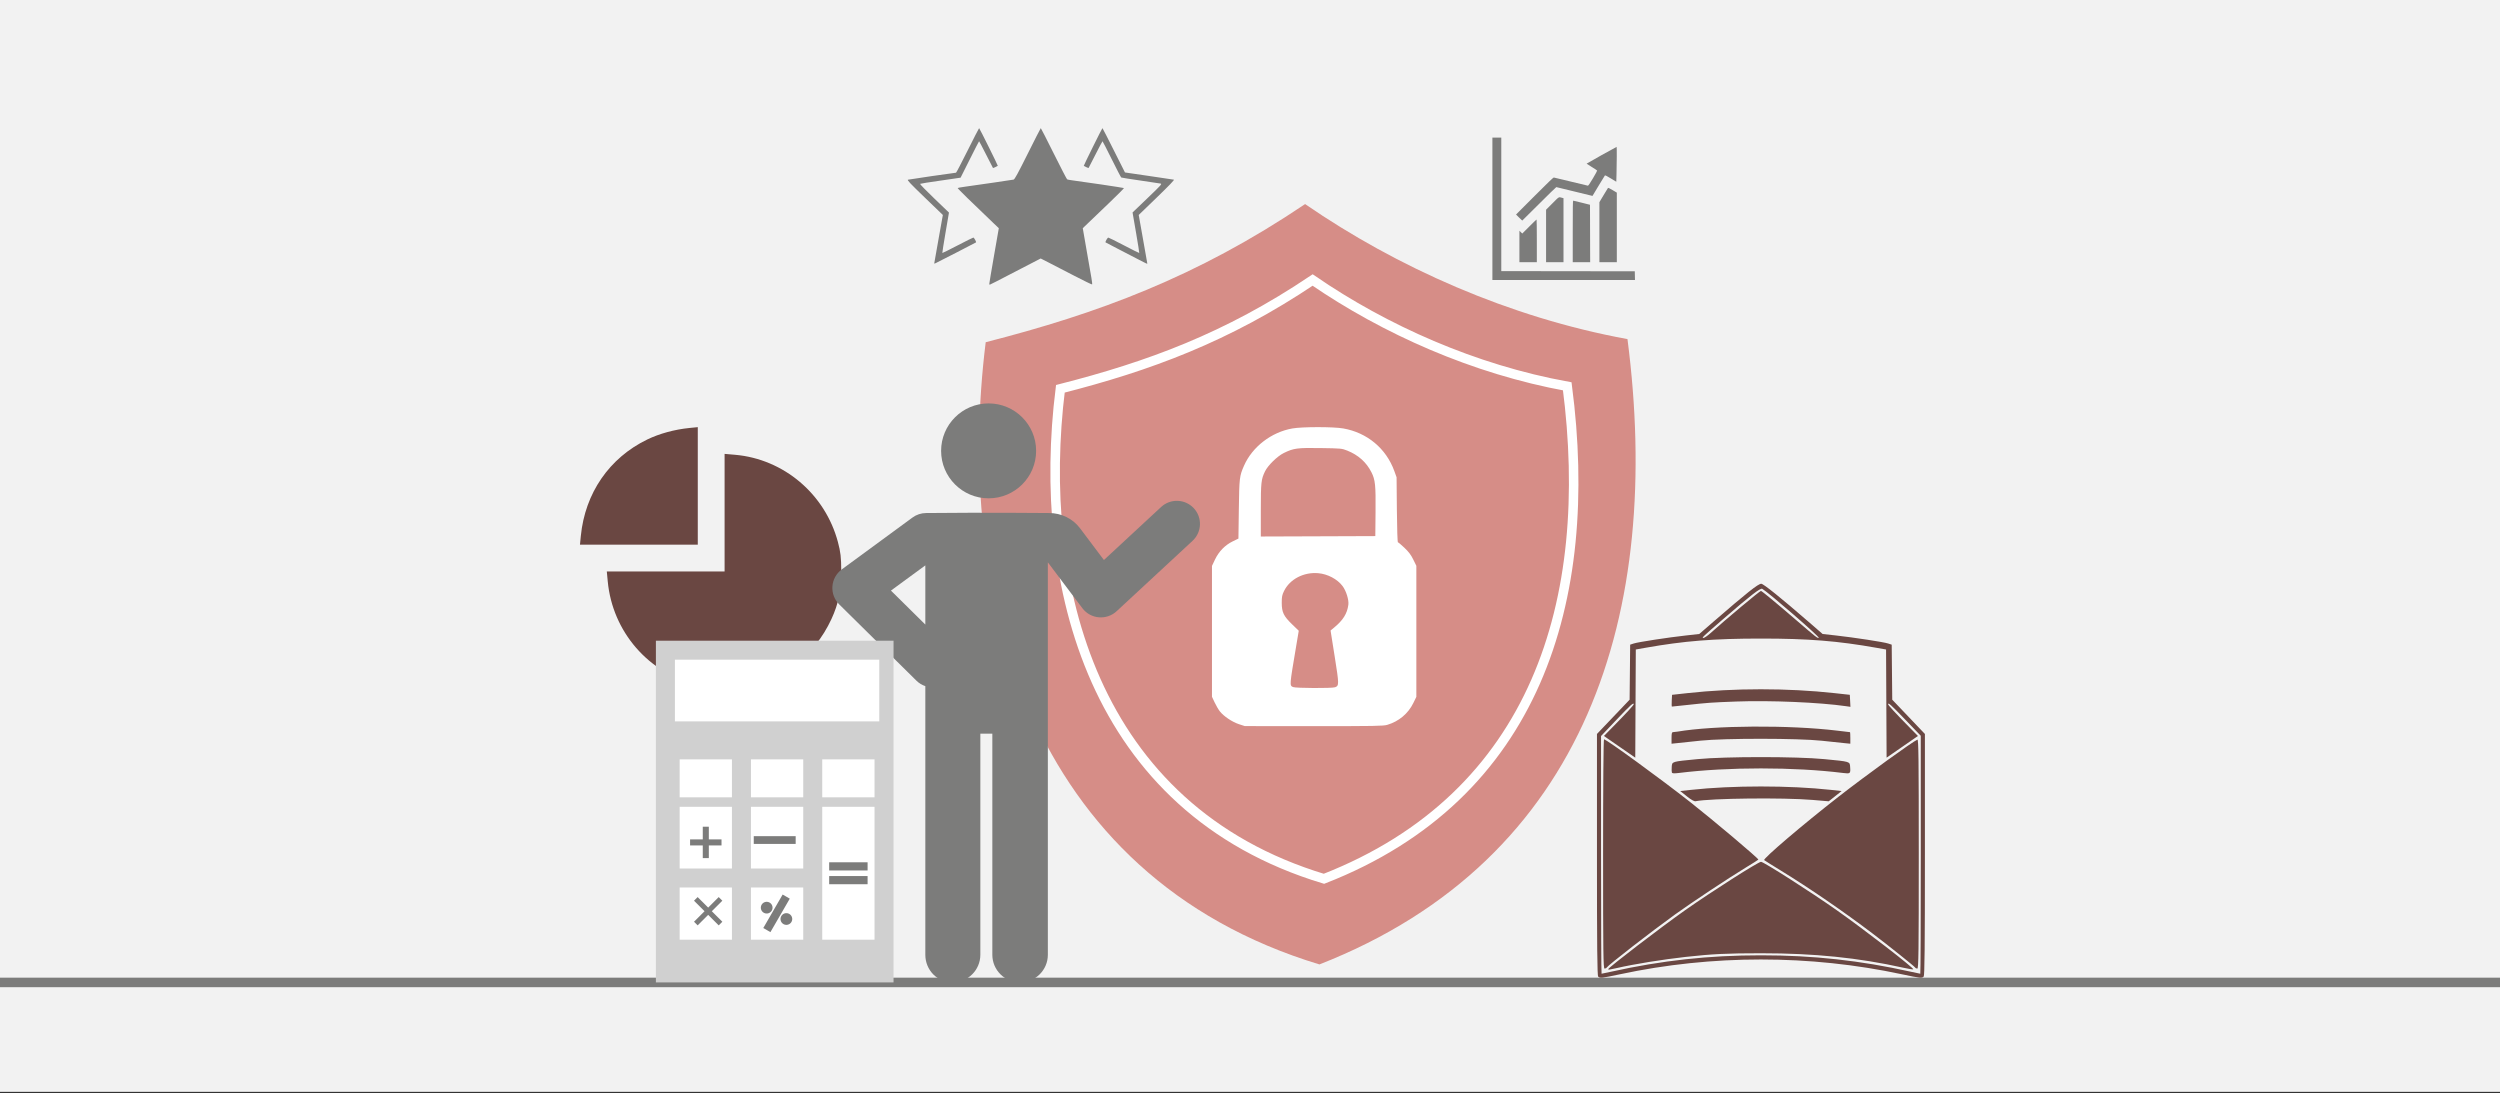 <svg width="526" height="230" xmlns="http://www.w3.org/2000/svg" xmlns:xlink="http://www.w3.org/1999/xlink" overflow="hidden"><rect width="100%" height="100%" fill="#333333" stroke="none"/><defs><clipPath id="clip0"><rect x="0" y="0" width="526" height="230"/></clipPath></defs><g clip-path="url(#clip0)"><rect x="0" y="0" width="526" height="229.667" fill="#FFFFFF"/><rect x="0" y="0" width="526" height="229.667" fill="#F2F2F2"/><path d="M-1 206.7 527 206.701" stroke="#7C7C7B" stroke-width="2" stroke-miterlimit="8" fill="none" fill-rule="evenodd"/><path d="M207.392 72.002C230.926 65.981 251.764 58.325 274.594 42.938 293.833 56.185 317.589 66.813 342.42 71.345 349.83 128.532 334.119 180.779 277.608 202.916 215.801 184.183 200.922 124.07 207.392 72.002Z" fill="#D68D87" fill-rule="evenodd"/><path d="M260.664 152.364C259.254 151.903 257.466 150.701 256.657 149.67 256.362 149.294 255.868 148.449 255.56 147.793L255 146.6 255 132.833 255 119.067 255.628 117.74C256.436 116.032 257.741 114.693 259.366 113.901L260.566 113.317 260.652 107.13C260.745 100.502 260.785 100.167 261.74 97.987 263.483 94.011 267.489 90.925 271.922 90.145 274.007 89.779 280.542 89.778 282.622 90.144 287.66 91.03 291.655 94.366 293.371 99.121L293.84 100.421 293.902 107.261C293.938 111.254 294.03 114.101 294.122 114.101 294.209 114.101 294.827 114.62 295.495 115.256 296.401 116.119 296.872 116.745 297.354 117.73L298 119.049 298 132.833 298 146.618 297.356 147.933C296.27 150.15 294.31 151.788 291.881 152.508 291.055 152.753 289.224 152.785 276.426 152.778L261.908 152.77ZM280.895 144.599C281.759 144.268 281.756 144.04 280.822 138.148L279.951 132.659 280.686 132.052C282.586 130.485 283.441 129.12 283.695 127.248 283.832 126.234 283.238 124.316 282.472 123.303 281.361 121.835 279.333 120.766 277.336 120.598 274.284 120.339 271.369 121.866 270.156 124.36 269.749 125.197 269.679 125.557 269.679 126.821 269.679 128.82 270.069 129.629 271.879 131.378L273.258 132.712 272.706 135.996C271.298 144.377 271.312 144.197 272.05 144.556 272.551 144.799 280.274 144.838 280.895 144.599ZM289.415 107.74C289.471 102.096 289.354 100.961 288.558 99.378 287.492 97.256 285.79 95.732 283.447 94.8 282.317 94.351 282.163 94.337 277.857 94.272 272.929 94.198 272.186 94.298 270.111 95.313 268.758 95.974 266.762 97.925 266.16 99.173 265.344 100.867 265.279 101.465 265.277 107.349L265.275 112.883 277.32 112.839 289.366 112.794Z" fill="#FFFFFF" fill-rule="evenodd"/><path d="M223.099 81.803C241.688 77.061 258.147 71.032 276.179 58.915 291.375 69.347 310.139 77.717 329.752 81.285 335.605 126.32 323.196 167.465 278.56 184.898 229.742 170.145 217.989 122.806 223.099 81.803Z" stroke="#FFFFFF" stroke-width="2" stroke-miterlimit="8" fill="none" fill-rule="evenodd"/><path d="M336.258 205.474C336.06 205.276 336 199.285 336 179.821L336 154.426 339.436 150.821 342.871 147.217 342.929 141.427 342.986 135.637 343.746 135.388C344.67 135.085 350.917 134.126 354.736 133.701L357.525 133.391 360.466 130.843C367.554 124.703 369.923 122.822 370.569 122.822 371.027 122.822 374.713 125.786 380.534 130.839L383.475 133.391 386.264 133.701C390.083 134.126 396.33 135.085 397.254 135.388L398.014 135.637 398.071 141.427 398.129 147.217 401.564 150.821 405 154.426 405 179.821C405 199.285 404.94 205.276 404.742 205.474 404.368 205.848 404.014 205.811 400.186 204.992 380.759 200.835 360.241 200.835 340.814 204.992 336.986 205.811 336.632 205.848 336.258 205.474ZM338.958 204.453C349.664 202.074 359.508 200.995 370.5 200.995 381.492 200.995 391.336 202.074 402.042 204.453 403.075 204.683 403.97 204.871 404.03 204.871 404.091 204.871 404.137 193.605 404.134 179.836L404.128 154.802 400.856 151.401C397.827 148.253 397.262 147.746 397.262 148.18 397.262 148.366 398.805 150.038 401.606 152.887L403.535 154.85 400.237 157.131 396.939 159.412 396.884 148.033 396.828 136.655 394.841 136.302C386.675 134.852 380.454 134.354 370.5 134.354 360.546 134.354 354.325 134.852 346.158 136.302L344.172 136.655 344.116 148.033 344.061 159.412 340.763 157.131 337.465 154.85 339.394 152.887C342.194 150.038 343.738 148.366 343.738 148.18 343.738 147.72 343.083 148.308 340.109 151.437L336.86 154.857 336.86 179.864C336.86 193.618 336.909 204.871 336.97 204.871 337.03 204.871 337.925 204.683 338.958 204.453ZM338.364 203.918C338.364 203.599 349.497 195.066 354.596 191.476 360.084 187.612 369.943 181.326 370.515 181.326 371.068 181.326 380.983 187.66 386.404 191.476 392.264 195.601 402.779 203.722 402.554 203.948 402.497 204.005 401.549 203.851 400.447 203.606 390.983 201.503 381.74 200.564 370.5 200.564 363.42 200.564 360.234 200.718 354.701 201.329 349.863 201.864 343.737 202.854 340.232 203.669 338.701 204.025 338.364 204.07 338.364 203.918ZM337.29 179.675C337.29 165.445 337.369 155.555 337.484 155.555 337.993 155.555 349.465 163.909 355.668 168.796 360.626 172.703 369.963 180.583 369.963 180.861 369.963 180.898 368.729 181.677 367.222 182.593 363.634 184.773 355.968 189.858 352.444 192.395 347.414 196.016 338.378 203.034 338.04 203.582 337.968 203.698 337.77 203.794 337.6 203.794 337.332 203.794 337.29 200.532 337.29 179.675ZM402.96 203.582C402.79 203.306 397.478 199.058 394.037 196.446 387.982 191.849 380.74 186.877 374.799 183.236 372.907 182.077 371.282 181.058 371.187 180.972 370.874 180.686 379.359 173.451 386.836 167.628 392.729 163.039 402.475 155.984 403.426 155.619 403.661 155.528 403.71 159.717 403.71 179.651 403.71 200.528 403.668 203.794 403.401 203.794 403.23 203.794 403.032 203.698 402.96 203.582ZM354.916 167.551 353.519 166.436 355.776 166.189C364.471 165.235 376.529 165.235 385.224 166.189L387.481 166.436 386.121 167.516 384.761 168.595 381.392 168.307C375.254 167.783 359.907 167.953 356.743 168.58 356.464 168.635 355.822 168.273 354.916 167.551ZM351.765 162.542C351.71 162.398 351.695 161.863 351.732 161.353 351.815 160.208 351.671 160.251 357.173 159.719 363.02 159.153 377.98 159.153 383.827 159.719 389.329 160.251 389.185 160.208 389.268 161.353 389.372 162.783 389.322 162.826 387.771 162.633 377.501 161.355 363.499 161.355 353.229 162.633 352.226 162.758 351.838 162.734 351.765 162.542ZM351.692 155.263C351.692 154.255 351.756 154.045 352.068 154.032 352.275 154.023 352.637 153.983 352.874 153.943 360.738 152.604 376.509 152.507 386.615 153.735 388.03 153.907 389.215 154.048 389.248 154.048 389.281 154.048 389.308 154.594 389.308 155.262L389.308 156.477 388.072 156.354C387.393 156.287 385.24 156.06 383.29 155.85 378.303 155.315 362.836 155.303 357.818 155.832 355.926 156.031 353.774 156.258 353.035 156.336L351.692 156.478 351.692 155.263ZM351.735 147.427 351.799 146.191 355.023 145.835C364.827 144.753 376.125 144.752 385.97 145.833L389.201 146.187 389.266 147.452 389.331 148.716 388.406 148.583C382.846 147.779 372.4 147.333 365.341 147.6 359.988 147.801 359.489 147.837 354.734 148.353 353.157 148.524 351.822 148.664 351.768 148.664 351.714 148.664 351.699 148.107 351.735 147.427ZM359.896 133.204C363.076 130.341 370.261 124.329 370.502 124.329 370.674 124.329 373.577 126.731 377.785 130.355 382.2 134.158 382.37 134.292 382.665 134.193 382.981 134.087 372.048 124.607 370.779 123.887 370.386 123.664 368.37 125.224 362.547 130.259 358.195 134.022 357.991 134.217 358.392 134.227 358.589 134.232 359.266 133.771 359.896 133.204Z" fill="#6A4742" fill-rule="evenodd"/><path d="M314 43.936 314 28.958 314.935 28.958 315.87 28.958 315.87 43 315.87 57.042 329.914 57.061 343.958 57.08 343.979 57.997 344 58.915 329 58.915 314 58.915ZM319.685 51.86 319.685 48.549 319.986 48.843 320.286 49.137 321.763 47.66C322.575 46.848 323.264 46.183 323.295 46.183 323.325 46.183 323.35 48.205 323.35 50.677L323.35 55.17 321.518 55.17 319.685 55.17ZM325.295 49.646 325.295 44.122 326.634 42.783C328.107 41.309 327.912 41.42 328.68 41.622L328.96 41.695 328.96 48.433 328.96 55.17 327.128 55.17 325.295 55.17ZM330.905 48.692C330.905 43.558 330.925 42.214 330.999 42.216 331.05 42.217 331.866 42.413 332.813 42.651L334.533 43.084 334.552 49.127 334.571 55.17 332.738 55.17 330.905 55.17ZM336.515 48.852 336.515 42.535 337.382 41.082C337.859 40.284 338.28 39.592 338.318 39.546 338.367 39.487 338.652 39.62 339.284 39.995L340.181 40.529 340.181 47.849 340.181 55.17 338.348 55.17 336.515 55.17ZM319.61 45.771 318.977 45.134 322.865 41.24C325.548 38.554 326.803 37.346 326.912 37.346 326.999 37.346 328.619 37.733 330.512 38.207 332.405 38.681 334.016 39.067 334.094 39.066 334.196 39.064 334.485 38.642 335.154 37.519 335.659 36.669 336.058 35.935 336.04 35.887 336.021 35.839 335.515 35.502 334.914 35.14 334.314 34.777 333.823 34.459 333.823 34.434 333.825 34.388 340.059 30.905 340.139 30.905 340.192 30.905 340.176 34.471 340.115 36.614L340.068 38.241 338.909 37.536C338.031 37.003 337.729 36.853 337.667 36.92 337.621 36.969 337.02 37.953 336.33 39.106 335.641 40.259 335.07 41.211 335.062 41.22 335.054 41.229 333.359 40.816 331.296 40.303 329.233 39.788 327.502 39.368 327.449 39.368 327.395 39.368 325.77 40.952 323.836 42.888 321.903 44.824 320.304 46.408 320.282 46.408 320.26 46.408 319.958 46.121 319.61 45.771Z" fill="#7C7C7B" fill-rule="evenodd"/><path d="M208.154 59.678C208.154 59.548 208.603 56.871 209.152 53.729L210.15 48.015 209.047 46.965C204.469 42.605 201.425 39.623 201.49 39.559 201.532 39.517 202.215 39.395 203.009 39.286 205.629 38.927 212.968 37.855 213.263 37.788 213.485 37.737 214.173 36.476 216.235 32.342 217.71 29.382 218.947 26.961 218.984 26.961 219.02 26.961 220.246 29.362 221.707 32.297 223.169 35.233 224.436 37.677 224.522 37.73 224.609 37.783 225.032 37.87 225.462 37.923 227.53 38.176 236.413 39.503 236.479 39.567 236.52 39.608 235.145 40.989 233.424 42.638 231.703 44.287 229.737 46.17 229.055 46.824L227.815 48.012 228.601 52.549C229.034 55.045 229.495 57.689 229.626 58.426 229.757 59.162 229.826 59.802 229.78 59.847 229.735 59.892 227.977 59.036 225.875 57.945 223.773 56.854 221.358 55.606 220.509 55.173L218.965 54.384 215.061 56.403C212.914 57.513 210.514 58.757 209.727 59.167 208.94 59.578 208.264 59.913 208.225 59.913 208.186 59.913 208.154 59.807 208.154 59.678ZM196.559 55.442C196.559 55.414 196.968 53.105 197.467 50.31L198.376 45.229 194.571 41.561C191.42 38.522 190.814 37.878 191.044 37.809 191.293 37.734 200.885 36.337 201.15 36.337 201.211 36.337 202.313 34.227 203.599 31.649 204.885 29.07 205.968 26.961 206.006 26.961 206.086 26.961 209.996 34.843 209.939 34.89 209.803 35.003 208.958 35.384 208.925 35.347 208.902 35.322 208.248 34.046 207.47 32.51 206.693 30.975 206.03 29.718 205.998 29.718 205.965 29.718 205.083 31.437 204.038 33.538 202.992 35.638 202.124 37.369 202.107 37.383 202.091 37.398 200.191 37.675 197.886 37.999 195.581 38.322 193.645 38.631 193.583 38.683 193.521 38.736 194.863 40.117 196.566 41.752L199.661 44.724 198.938 48.954C198.54 51.28 198.238 53.206 198.266 53.233 198.293 53.26 199.739 52.541 201.478 51.635 203.217 50.728 204.709 49.986 204.793 49.986 204.95 49.986 205.457 50.908 205.35 50.999 205.256 51.079 197.084 55.283 196.807 55.393 196.671 55.448 196.559 55.469 196.559 55.442ZM239.445 54.552C238.485 54.049 236.567 53.056 235.184 52.344 233.801 51.633 232.643 51.028 232.61 50.999 232.492 50.898 233.018 49.986 233.191 49.99 233.289 49.992 234.781 50.733 236.507 51.637 238.234 52.541 239.67 53.257 239.699 53.229 239.727 53.201 239.422 51.271 239.02 48.942L238.289 44.706 241.416 41.708C244.293 38.95 244.516 38.703 244.195 38.625 244.003 38.578 242.092 38.291 239.949 37.986 237.805 37.681 235.988 37.392 235.911 37.345 235.834 37.298 234.93 35.563 233.903 33.489 232.876 31.415 232.005 29.718 231.969 29.718 231.933 29.718 231.267 30.975 230.49 32.51 229.712 34.046 229.058 35.322 229.035 35.347 229.002 35.383 228.161 35.006 228.024 34.893 227.972 34.85 231.88 26.961 231.953 26.961 231.987 26.961 233.061 29.052 234.339 31.608 235.617 34.165 236.676 36.268 236.692 36.283 236.708 36.298 238.984 36.631 241.75 37.022 244.516 37.414 246.873 37.766 246.988 37.804 247.13 37.851 245.965 39.064 243.392 41.551L239.587 45.229 240.492 50.331C240.989 53.137 241.397 55.448 241.399 55.467 241.404 55.559 241.059 55.397 239.445 54.552Z" fill="#7C7C7B" fill-rule="evenodd"/><path d="M21.457 54.76C12.564 53.365 5.722 48.293 2.065 40.385 0.57 37.152-0.018 34.261 0 30.233 0.013 27.384 0.141 26.277 0.699 24.18 3.384 14.089 12.074 6.71 22.325 5.816L24.521 5.625 24.521 17.996 24.521 30.367 36.899 30.367 49.278 30.367 49.083 32.445C48.091 43.048 40.489 51.833 30.255 54.204 27.36 54.875 23.674 55.108 21.457 54.76ZM30.157 12.367 30.157 0 31.969 0.183C35.047 0.493 38.237 1.369 40.774 2.599 48.752 6.468 53.849 13.873 54.738 22.884L54.92 24.735 42.539 24.735 30.157 24.735Z" fill="#6A4742" fill-rule="evenodd" transform="matrix(-1.001 0 0 1 177 89.87)"/><path d="M77.782 18.51C77.678 17.099 76.958 15.8 75.819 14.958L60.95 4.041C60.132 3.434 59.137 3.108 58.123 3.095 46.205 2.958 32.232 3.095 32.232 3.095 29.699 3.095 27.278 4.25 25.759 6.268L20.714 12.98 8.698 1.828C6.734 0 3.658 0.111 1.826 2.076 0 4.035 0.111 7.104 2.075 8.932L18.043 23.753C20.157 25.711 23.508 25.424 25.249 23.113L32.5 13.469 32.5 96.035C32.5 99.247 35.118 101.852 38.338 101.852 41.558 101.852 44.169 99.247 44.169 96.035L44.169 49.509 46.689 49.509 46.689 96.035C46.689 99.247 49.3 101.852 52.527 101.852 55.747 101.852 58.253 99.247 58.253 96.035L58.253 39.514C58.934 39.285 59.582 38.906 60.125 38.364L76.356 22.31C77.364 21.311 77.887 19.927 77.782 18.51ZM58.253 26.56 58.253 14.109 65.479 19.411 58.253 26.56Z" fill="#7C7C7B" fill-rule="evenodd" transform="matrix(-1.001 0 0 1 253 104.848)"/><path d="M0 9.986C-2.54258e-15 4.471 4.471 0 9.986 0 15.5-2.54258e-15 19.971 4.471 19.971 9.986 19.971 15.5 15.5 19.971 9.986 19.971 4.471 19.971-3.81387e-15 15.5 0 9.986Z" fill="#7C7C7B" fill-rule="evenodd" transform="matrix(-1.001 0 0 1 218 84.877)"/><rect x="138" y="134.805" width="50" height="71.896" fill="#D0D0D0"/><rect x="158" y="159.768" width="11" height="7.988" fill="#FFFFFF"/><rect x="142" y="138.799" width="43" height="12.981" fill="#FFFFFF"/><rect x="173" y="159.768" width="11" height="7.988" fill="#FFFFFF"/><rect x="143" y="159.768" width="11" height="7.988" fill="#FFFFFF"/><rect x="158" y="169.754" width="11" height="12.981" fill="#FFFFFF"/><rect x="173" y="169.754" width="11" height="27.959" fill="#FFFFFF"/><rect x="143" y="169.754" width="11" height="12.981" fill="#FFFFFF"/><rect x="158" y="186.729" width="11" height="10.984" fill="#FFFFFF"/><rect x="143" y="186.729" width="11" height="10.984" fill="#FFFFFF"/><path d="M174.458 181.426 182.542 181.426 182.542 183.147 174.458 183.147ZM174.458 184.321 182.542 184.321 182.542 186.041 174.458 186.041Z" fill="#7C7C7B" fill-rule="evenodd"/><path d="M146.019 189.51 146.784 188.746 149 190.958 151.216 188.746 151.981 189.51 149.765 191.722 151.981 193.934 151.216 194.699 149 192.486 146.784 194.699 146.019 193.934 148.235 191.722Z" fill="#7C7C7B" fill-rule="evenodd"/><path d="M145.193 176.608 147.863 176.608 147.863 173.941 149.137 173.941 149.137 176.608 151.807 176.608 151.807 177.879 149.137 177.879 149.137 180.545 147.863 180.545 147.863 177.879 145.193 177.879Z" fill="#7C7C7B" fill-rule="evenodd"/><rect x="158.591" y="175.928" width="8.819" height="1.633" fill="#7C7C7B"/><path d="M160.243 190.356C160.584 189.767 161.339 189.565 161.929 189.905 162.52 190.246 162.722 191 162.381 191.589 162.04 192.179 161.285 192.381 160.695 192.041 160.104 191.7 159.902 190.946 160.243 190.356ZM166.522 193.977C166.181 194.566 165.426 194.768 164.835 194.428 164.245 194.087 164.043 193.333 164.383 192.744 164.724 192.154 165.48 191.952 166.07 192.292 166.661 192.633 166.863 193.387 166.522 193.977ZM160.595 195.256 164.668 188.212 166.169 189.077 162.096 196.121Z" fill="#7C7C7B" fill-rule="evenodd"/></g></svg>